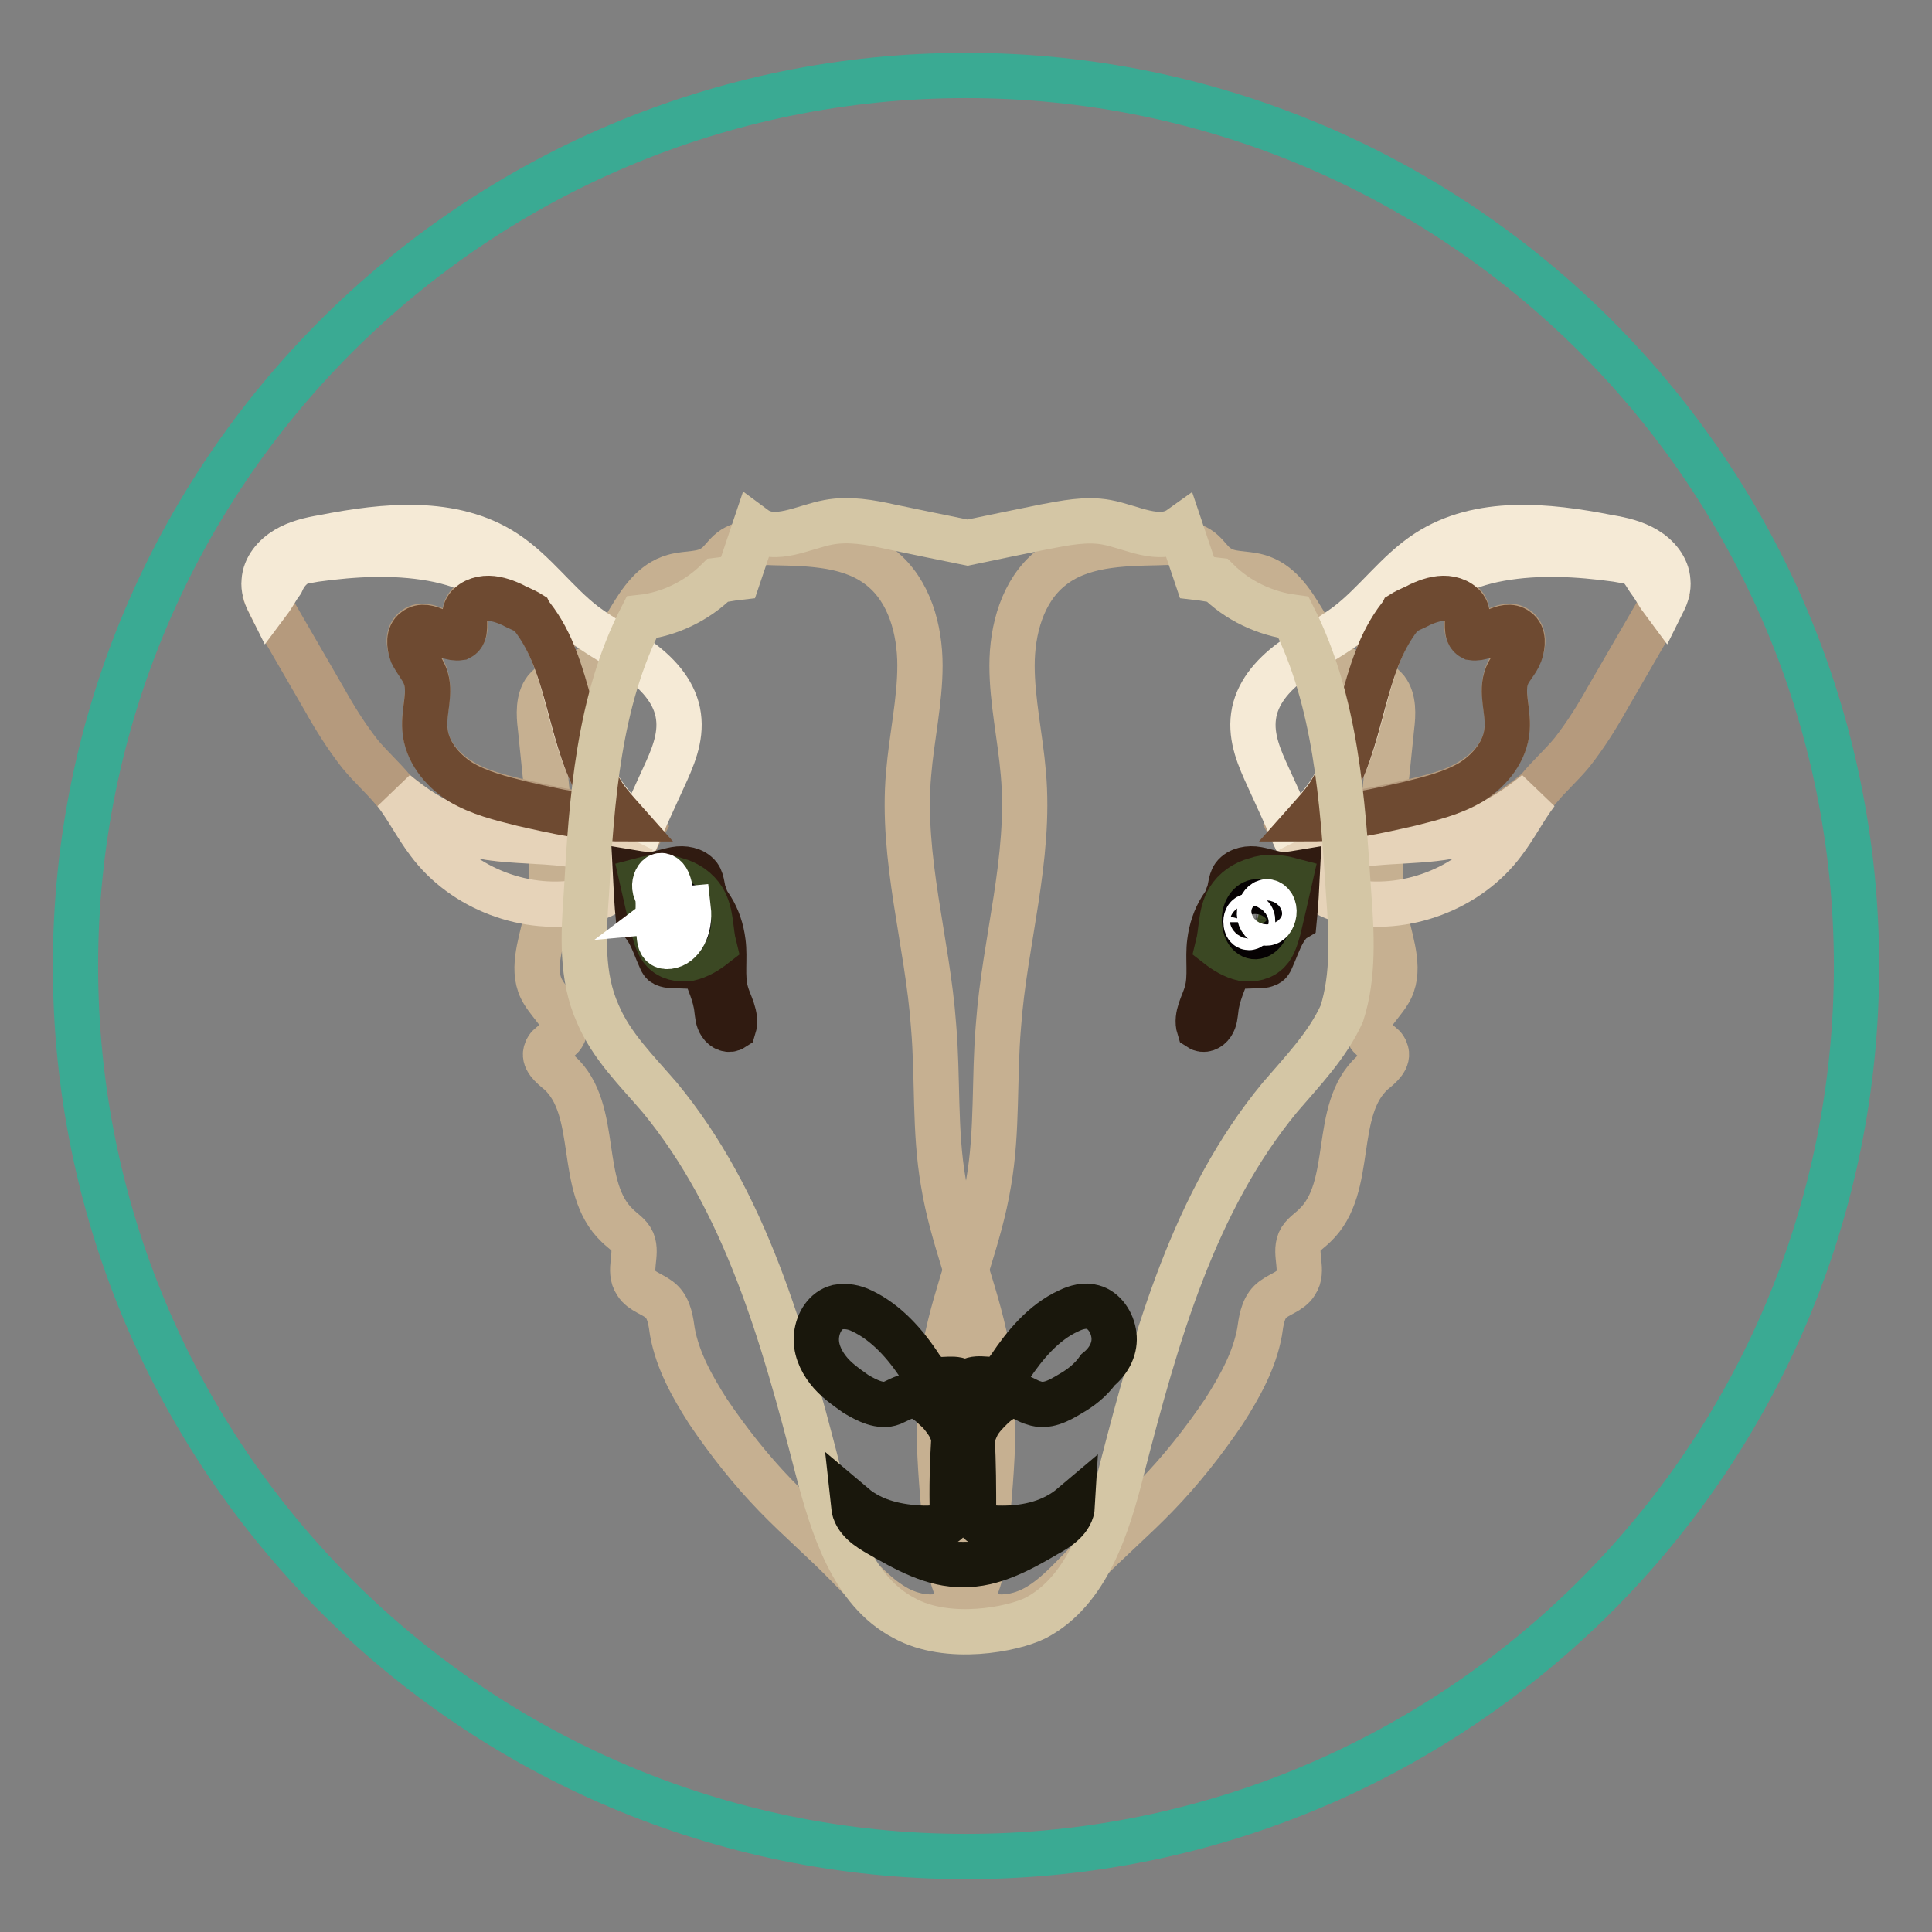 <?xml version="1.0" encoding="utf-8"?>
<!-- Svg Vector Icons : http://www.onlinewebfonts.com/icon -->
<!DOCTYPE svg PUBLIC "-//W3C//DTD SVG 1.1//EN" "http://www.w3.org/Graphics/SVG/1.1/DTD/svg11.dtd">
<svg version="1.1" xmlns="http://www.w3.org/2000/svg" xmlns:xlink="http://www.w3.org/1999/xlink" x="0px" y="0px" viewBox="0 0 256 256" enable-background="new 0 0 256 256" xml:space="preserve">
<rect x="0" y="0" width="256" height="256" fill="#808080" stroke="none"/>
<g> <path stroke-width="6" fill-opacity="0" stroke="#3aaa93"  d="M10,128c0,65.2,52.8,118,118,118c65.2,0,118-52.8,118-118l0,0c0-65.2-52.8-118-118-118 C62.8,10,10,62.8,10,128L10,128z"/> <path stroke-width="6" fill-opacity="0" stroke="#c6b091"  d="M96.9,72.9c-0.9,0.7-1.5,1.8-2.4,2.3c-1.5,1-3.4,0.7-5.2,1.2c-5.6,1.6-6.4,9.8-11.6,12.4 c-1.9,0.9-4.1,1-5.4,2.6c-1,1.3-0.9,3.3-0.7,4.9c0.3,3,0.6,5.9,0.9,8.8c0.6,5.7,1.1,11.5-0.2,17c-0.7,3.2-2,6.7-0.3,9.4 c1.2,2,3.9,4.1,2.4,5.9c-0.6,0.7-1.7,0.9-2,1.8c-0.5,1.1,0.7,2.1,1.7,2.9c5.5,5,2.3,15.2,7.7,20.3c0.7,0.7,1.6,1.2,2,2.1 c0.7,1.7-0.6,3.9,0.5,5.5c0.7,1.2,2.4,1.5,3.4,2.5c1,1,1.2,2.6,1.4,4c0.7,3.8,2.6,7.2,4.7,10.5c2.7,4,5.7,7.8,9,11.2 c3.1,3.2,6.4,6,9.5,9.2c2,2,4,4.3,6.6,5.7c2.6,1.4,5.9,1.7,8.3,0c2.5-1.9,3-5.3,3.3-8.5c0.8-8.7,1.8-17.7,0.2-26.3 c-1.4-7.3-4.5-14.2-5.7-21.6c-1.2-6.9-0.7-13.8-1.3-20.8c-0.8-11.1-4.3-22.2-3.3-33.4c0.4-4.8,1.5-9.6,1.5-14.3 c0-4.8-1.4-9.9-5.1-12.9c-3.9-3.2-9.3-3.3-14.3-3.4C100.3,71.8,98.4,71.8,96.9,72.9L96.9,72.9z"/> <path stroke-width="6" fill-opacity="0" stroke="#c6b091"  d="M159.1,72.9c0.9,0.7,1.5,1.8,2.4,2.3c1.5,1,3.4,0.7,5.2,1.2c5.6,1.6,6.4,9.8,11.6,12.4 c1.9,0.9,4.1,1,5.4,2.6c1,1.3,0.9,3.3,0.7,4.9c-0.3,3-0.6,5.9-0.9,8.8c-0.6,5.7-1.1,11.5,0.2,17c0.7,3.2,2,6.7,0.3,9.4 c-1.2,2-3.9,4.1-2.4,5.9c0.6,0.7,1.7,0.9,2,1.8c0.5,1.1-0.7,2.1-1.7,2.9c-5.5,5-2.3,15.2-7.7,20.3c-0.7,0.7-1.6,1.2-2,2.1 c-0.7,1.7,0.6,3.9-0.5,5.5c-0.7,1.2-2.4,1.5-3.4,2.5c-1,1-1.2,2.6-1.4,4c-0.7,3.8-2.6,7.2-4.7,10.5c-2.7,4-5.7,7.8-9,11.2 c-3.1,3.2-6.4,6-9.5,9.2c-2,2-4,4.3-6.6,5.7c-2.6,1.4-5.9,1.7-8.3,0c-2.5-1.9-3-5.3-3.3-8.5c-0.8-8.7-1.8-17.7-0.2-26.3 c1.4-7.3,4.5-14.2,5.7-21.6c1.2-6.9,0.7-13.8,1.3-20.8c0.8-11.1,4.3-22.2,3.3-33.4c-0.4-4.8-1.5-9.6-1.5-14.3 c0-4.8,1.4-9.9,5.1-12.9c3.9-3.2,9.3-3.3,14.3-3.4C155.7,71.8,157.6,71.8,159.1,72.9L159.1,72.9z"/> <path stroke-width="6" fill-opacity="0" stroke="#b59a7d"  d="M186.8,106.3c2.8-0.7,5.7-1.3,8.2-2.9c2.5-1.5,4.6-4,4.7-7c0.2-2.3-0.9-4.8,0-7.1c0.4-1,1.2-1.9,1.7-2.9 s0.6-2.4-0.4-3.1c-1.7-1.2-3.8,1.4-5.9,1c-1.1-0.4-0.6-2-0.7-3.2c-0.2-1.2-1.5-2-2.7-2c-1.2-0.1-2.4,0.4-3.5,0.8 c-0.7,0.3-1.6,0.7-2.3,0.9c3.2-3.9,8-6.1,12.9-7.1c5.1-0.9,10.3-0.6,15.4,0.1c0.9,0.1,2,0.3,2.8,0.8c0.7,0.6,1.3,1.3,1.8,2.1 c0.6,0.8,1.1,1.8,1.7,2.6c-0.3,0.7-0.6,1.2-0.9,1.8c-2.2,3.8-4.4,7.6-6.6,11.4c-1.4,2.5-2.9,4.9-4.7,7.2c-1.4,1.7-3.1,3.2-4.4,4.8 l-0.3,0.3c-2.9,2.4-6,4.4-9.7,5.4c-5.1,1.4-10.7,0.6-15.8,1.9c-1.8,0.4-3.4,1.1-5,2c-0.7-1.3-1.2-2.7-1.9-4c0.8-0.6,1.6-1.3,2.3-2 C178,108.3,182.4,107.3,186.8,106.3L186.8,106.3z"/> <path stroke-width="6" fill-opacity="0" stroke="#f5ead6"  d="M217,74.9c-0.8-0.6-1.9-0.6-2.8-0.8c-5.1-0.7-10.3-1-15.4-0.1s-10,3.3-13.2,7.4c-5.3,6.8-4.7,16.7-9.6,23.9 c-1.3,1.9-2.9,3.5-4.7,4.9c-1-2.3-2.1-4.7-3.2-7.1c-1.2-2.6-2.4-5.3-2-8.2c0.4-3,2.5-5.4,4.9-7.2c2.4-1.8,5.1-3.1,7.5-4.9 c3.8-2.9,6.6-7,10.6-9.6c6.9-4.5,15.9-3.6,24-2c1.8,0.3,3.5,0.7,5,1.6c1.5,0.9,2.8,2.4,2.9,4.2c0.1,0.9-0.2,1.9-0.6,2.7 c-0.6-0.8-1.1-1.8-1.7-2.6S217.8,75.5,217,74.9L217,74.9z"/> <path stroke-width="6" fill-opacity="0" stroke="#e6d3b9"  d="M178.1,112.3c5.2-1.2,10.7-0.5,15.8-1.9c3.6-1,6.8-3,9.7-5.4c-1.6,2.1-2.8,4.5-4.4,6.6 c-4.6,6.2-13.1,9.4-20.7,7.8c-1.2-0.3-2.4-0.6-3.3-1.4c-0.8-0.7-1.3-1.8-1.7-2.7c-0.2-0.4-0.4-0.7-0.5-1.1 C174.6,113.4,176.4,112.7,178.1,112.3L178.1,112.3z"/> <path stroke-width="6" fill-opacity="0" stroke="#6e4a31"  d="M188.2,80.1c1.1-0.5,2.3-0.9,3.5-0.8c1.2,0.1,2.5,0.8,2.7,2c0.2,1.1-0.3,2.7,0.7,3.2c2,0.3,4.2-2.3,5.9-1 c0.9,0.6,0.8,2,0.4,3.1s-1.3,1.9-1.7,2.9c-0.9,2.2,0.2,4.6,0,7.1c-0.2,2.9-2.2,5.4-4.7,7c-2.5,1.5-5.4,2.2-8.2,2.9 c-4.4,1-8.8,2-13.3,2c0.8-0.9,1.7-1.9,2.4-2.9c4.8-7.2,4.3-17.1,9.6-23.9c0.1-0.1,0.2-0.2,0.3-0.4 C186.6,80.8,187.5,80.5,188.2,80.1z"/> <path stroke-width="6" fill-opacity="0" stroke="#b59a7d"  d="M69.2,106.3c-2.8-0.7-5.7-1.3-8.2-2.9c-2.5-1.5-4.6-4-4.7-7c-0.2-2.3,0.9-4.8,0-7.1c-0.4-1-1.2-1.9-1.7-2.9 c-0.5-1-0.6-2.4,0.4-3.1c1.7-1.2,3.8,1.4,5.9,1c1.1-0.4,0.6-2,0.7-3.2c0.2-1.2,1.5-2,2.7-2c1.2-0.1,2.4,0.4,3.5,0.8 c0.7,0.3,1.6,0.7,2.3,0.9c-3.2-3.9-8-6.1-12.9-7.1C52.1,73,46.9,73.4,41.8,74c-0.9,0.1-2,0.3-2.8,0.8c-0.7,0.6-1.3,1.3-1.8,2.1 c-0.6,0.8-1.1,1.8-1.7,2.6c0.3,0.7,0.6,1.2,0.9,1.8c2.2,3.8,4.4,7.6,6.6,11.4c1.4,2.5,2.9,4.9,4.7,7.2c1.4,1.7,3.1,3.2,4.4,4.8 l0.3,0.3c2.9,2.4,6,4.4,9.7,5.4c5.1,1.4,10.7,0.6,15.8,1.9c1.8,0.4,3.4,1.1,5,2c0.7-1.3,1.2-2.7,1.9-4c-0.8-0.6-1.6-1.3-2.3-2 C78,108.3,73.6,107.3,69.2,106.3z"/> <path stroke-width="6" fill-opacity="0" stroke="#f5ead6"  d="M39,74.9c0.8-0.6,1.9-0.6,2.8-0.8c5.1-0.7,10.3-1,15.4-0.1s10,3.3,13.2,7.4c5.3,6.8,4.7,16.7,9.6,23.9 c1.3,1.9,2.9,3.5,4.7,4.9c1-2.3,2.1-4.7,3.2-7.1c1.2-2.6,2.4-5.3,2-8.2c-0.4-3-2.5-5.4-4.9-7.2c-2.4-1.8-5.1-3.1-7.5-4.9 c-3.8-2.9-6.6-7-10.6-9.6c-6.9-4.5-15.9-3.6-24-2c-1.8,0.3-3.5,0.7-5,1.6c-1.5,0.9-2.8,2.4-2.9,4.2c-0.1,0.9,0.2,1.9,0.6,2.7 c0.6-0.8,1.1-1.8,1.7-2.6C37.7,76.2,38.2,75.5,39,74.9z"/> <path stroke-width="6" fill-opacity="0" stroke="#e6d3b9"  d="M77.9,112.3c-5.2-1.2-10.7-0.5-15.8-1.9c-3.6-1-6.8-3-9.7-5.4c1.6,2.1,2.8,4.5,4.4,6.6 c4.6,6.2,13.1,9.4,20.7,7.8c1.2-0.3,2.4-0.6,3.3-1.4c0.8-0.7,1.3-1.8,1.7-2.7c0.2-0.4,0.4-0.7,0.5-1.1 C81.4,113.4,79.6,112.7,77.9,112.3z"/> <path stroke-width="6" fill-opacity="0" stroke="#6e4a31"  d="M67.8,80.1c-1.1-0.5-2.3-0.9-3.5-0.8c-1.2,0.1-2.5,0.8-2.7,2c-0.2,1.1,0.3,2.7-0.7,3.2 c-2,0.3-4.2-2.3-5.9-1c-0.9,0.6-0.8,2-0.4,3.1c0.5,1,1.3,1.9,1.7,2.9c0.9,2.2-0.2,4.6,0,7.1c0.2,2.9,2.2,5.4,4.7,7 c2.5,1.5,5.4,2.2,8.2,2.9c4.4,1,8.8,2,13.3,2c-0.8-0.9-1.7-1.9-2.4-2.9c-4.8-7.2-4.3-17.1-9.6-23.9c-0.1-0.1-0.2-0.2-0.3-0.4 C69.4,80.8,68.5,80.5,67.8,80.1z"/> <path stroke-width="6" fill-opacity="0" stroke="#d4c6a5"  d="M178.7,118.4c-0.8-12.5-1.7-25.5-7.3-36.6c-3.8-0.5-7.4-2.2-10.1-4.9c-0.9-0.1-1.8-0.3-2.7-0.4 c-0.7-2.1-1.5-4.4-2.2-6.5c-2.8,2-6.5-0.2-9.8-0.8c-2.7-0.5-5.5,0.1-8.2,0.6c-3.4,0.7-6.9,1.4-10.2,2.1c-3.4-0.7-6.9-1.4-10.2-2.1 c-2.7-0.6-5.5-1.1-8.2-0.6c-3.3,0.6-7.1,2.8-9.8,0.8c-0.7,2.1-1.5,4.4-2.2,6.5c-0.9,0.1-1.8,0.3-2.7,0.4c-2.7,2.7-6.4,4.5-10.1,4.9 c-5.7,11.1-6.6,24.1-7.3,36.6c-0.4,5.4-0.7,11,1.5,15.9c1.8,4.3,5.2,7.6,8.2,11.1c11.4,13.8,16.4,31.7,20.9,49.1 c2,7.6,4.6,16.3,11.5,19.9c5.8,3.2,14.4,1.5,17.4,0c6.9-3.6,9.6-12.3,11.5-19.9c4.5-17.4,9.5-35.3,20.9-49.1 c3-3.5,6.3-6.9,8.2-11.1C179.4,129.3,179.1,123.7,178.7,118.4L178.7,118.4z"/> <path stroke-width="6" fill-opacity="0" stroke="#301b11"  d="M85.9,123.4c0.7,1.2,1.1,2.5,1.7,3.8c0.1,0.2,0.2,0.4,0.4,0.5c0.2,0.1,0.5,0.2,0.7,0.2 c1.5,0.1,3,0.1,4.5,0.2c0.7,1.9,1.6,3.7,1.8,5.7c0.1,0.7,0.1,1.3,0.5,1.9c0.4,0.6,1.1,0.9,1.7,0.5c0.5-1.6-0.6-3.2-1-4.7 c-0.6-2.1-0.1-4.5-0.4-6.7c-0.2-1.6-0.7-3.1-1.5-4.4c-0.4-0.6-0.7-1-0.9-1.7c-0.4-0.8-0.3-1.9-0.8-2.6c-0.7-0.9-2-1.1-3.1-0.9 c-1.1,0.2-2.1,0.6-3.3,0.7c-0.6,0-1.4-0.1-2-0.2c0.1,2,0.2,4.1,0.4,6.1C85,122.1,85.5,122.7,85.9,123.4z"/> <path stroke-width="6" fill-opacity="0" stroke="#3b4823"  d="M87.9,126c-0.7-0.7-1-1.9-1.3-2.9c-0.5-2.1-1-4.3-1.5-6.5c1.5-0.4,3.1-0.5,4.5,0c1.5,0.4,2.8,1.3,3.6,2.6 c1.1,1.9,0.9,4.1,1.4,6.1c-0.9,0.7-2,1.4-3.3,1.7C90.1,127.2,88.7,126.9,87.9,126L87.9,126z"/> <path stroke-width="6" fill-opacity="0" stroke="#060203"  d="M88.1,121.9c0.1,1.3,1,2.2,1.8,2.1c0.9-0.1,1.5-1.2,1.3-2.5c-0.1-1.3-1-2.2-1.8-2.1 C88.5,119.6,87.9,120.7,88.1,121.9L88.1,121.9z"/> <path stroke-width="6" fill-opacity="0" stroke="#ffffff"  d="M87.2,120.9c0.3,2.6-0.3,4.7,1.4,4.5c1.7-0.2,2.9-2.4,2.6-5c0,0,0,0-2.2,0.2c0.4-0.3-0.2-3.1-0.5-3.8 s-0.9-1-1.3-0.6s-0.6,1.2-0.3,1.9C87.1,118.5,87.3,118.8,87.2,120.9z"/> <path stroke-width="6" fill-opacity="0" stroke="#ffffff"  d="M90.1,122.2c0,0.4,0.3,0.7,0.5,0.7c0.3,0,0.4-0.4,0.4-0.8c-0.1-1.1,0-2.1-0.7-2c-0.7,0.1-1.2,1.1-1.1,2.2 C89.3,122.3,89.3,122.3,90.1,122.2z"/> <path stroke-width="6" fill-opacity="0" stroke="#301b11"  d="M170.1,123.4c-0.7,1.2-1.1,2.5-1.7,3.8c-0.1,0.2-0.2,0.4-0.4,0.5c-0.2,0.1-0.5,0.2-0.6,0.2 c-1.5,0.1-3,0.1-4.5,0.2c-0.7,1.9-1.6,3.7-1.8,5.7c-0.1,0.7-0.1,1.3-0.5,1.9c-0.4,0.6-1.1,0.9-1.7,0.5c-0.5-1.6,0.6-3.2,1-4.7 c0.6-2.1,0.1-4.5,0.4-6.7c0.2-1.6,0.7-3.1,1.5-4.4c0.4-0.6,0.7-1,0.9-1.7c0.4-0.8,0.3-1.9,0.8-2.6c0.7-0.9,2-1.1,3.1-0.9 s2.1,0.6,3.3,0.7c0.7,0,1.4-0.1,2-0.2c-0.1,2-0.2,4.1-0.4,6.1C171,122.1,170.5,122.7,170.1,123.4L170.1,123.4z"/> <path stroke-width="6" fill-opacity="0" stroke="#3b4823"  d="M168.1,126c0.7-0.7,1-1.9,1.3-2.9c0.5-2.1,1-4.3,1.5-6.5c-1.5-0.4-3.1-0.5-4.5,0c-1.5,0.4-2.8,1.3-3.6,2.6 c-1.1,1.9-0.9,4.1-1.4,6.1c0.9,0.7,2,1.4,3.3,1.7C165.9,127.2,167.3,126.9,168.1,126L168.1,126z"/> <path stroke-width="6" fill-opacity="0" stroke="#060203"  d="M168,122c0.1-1.3-0.5-2.4-1.3-2.5c-0.9-0.1-1.7,0.9-1.8,2.1c-0.1,1.3,0.5,2.4,1.3,2.5 C167,124.2,167.9,123.2,168,122z"/> <path stroke-width="6" fill-opacity="0" stroke="#ffffff"  d="M168.8,121c0.1-0.8-0.3-1.4-0.8-1.5c-0.5-0.1-1,0.5-1.1,1.3c-0.1,0.8,0.3,1.4,0.8,1.5 C168.2,122.4,168.7,121.8,168.8,121z"/> <path stroke-width="6" fill-opacity="0" stroke="#ffffff"  d="M166,122.2c0-0.4-0.1-0.8-0.4-0.8c-0.3,0-0.5,0.3-0.5,0.7c0,0,0,0,0,0c0,0.4,0.1,0.8,0.4,0.8 C165.7,122.9,165.9,122.6,166,122.2C166,122.2,166,122.2,166,122.2z"/> <path stroke-width="6" fill-opacity="0" stroke="#19170c"  d="M147.6,176.9c-0.2-1.7-1.3-3.3-2.8-3.7c-1-0.3-2.2,0-3.2,0.5c-3.3,1.5-5.8,4.5-7.8,7.5 c-0.4,0.5-0.7,1-1.2,1.3c-1.2,0.7-2.9-0.2-4.1,0.5c-0.2,0.1-0.4,0.3-0.6,0.5c-0.2-0.2-0.4-0.4-0.6-0.5c-1.2-0.6-2.9,0.2-4.1-0.5 c-0.5-0.3-0.8-0.8-1.2-1.3c-2-3.1-4.6-6-7.8-7.5c-1-0.5-2.1-0.7-3.2-0.5c-1.6,0.4-2.6,2-2.8,3.7c-0.2,1.7,0.5,3.3,1.5,4.6 c1,1.3,2.3,2.2,3.7,3.2c1.5,0.9,3.3,1.8,4.8,1.2c0.7-0.3,1.5-0.8,2.3-0.9c1.3-0.2,2.5,0.7,3.4,1.6c0.6,0.5,1,1,1.5,1.7 c0.5,0.7,0.8,1.4,1,2.2c-0.2,3.3-0.3,6.7-0.2,10.1c-0.3,0.6-0.6,1-1.1,1.3c-0.8,0.6-1.8,0.6-2.7,0.6c-3.3-0.1-6.7-0.8-9.3-3 c0.2,1.9,2,3,3.4,3.8c3.5,2,7.2,4.1,11.1,4c3.9,0.1,7.7-2,11.1-4c1.5-0.8,3.3-2,3.4-3.8c-2.6,2.2-5.9,3-9.3,3c-0.9,0-2,0-2.7-0.6 c-0.5-0.3-0.8-0.8-1.1-1.3c0-3.3,0-6.8-0.2-10.1c0.3-0.8,0.6-1.6,1-2.2c0.5-0.7,0.9-1.1,1.5-1.7c0.9-0.9,2.1-1.8,3.4-1.6 c0.8,0.1,1.5,0.7,2.3,0.9c1.7,0.6,3.3-0.3,4.8-1.2c1.4-0.8,2.7-1.8,3.7-3.2C147.1,180.2,147.8,178.5,147.6,176.9L147.6,176.9z"/></g>
</svg>